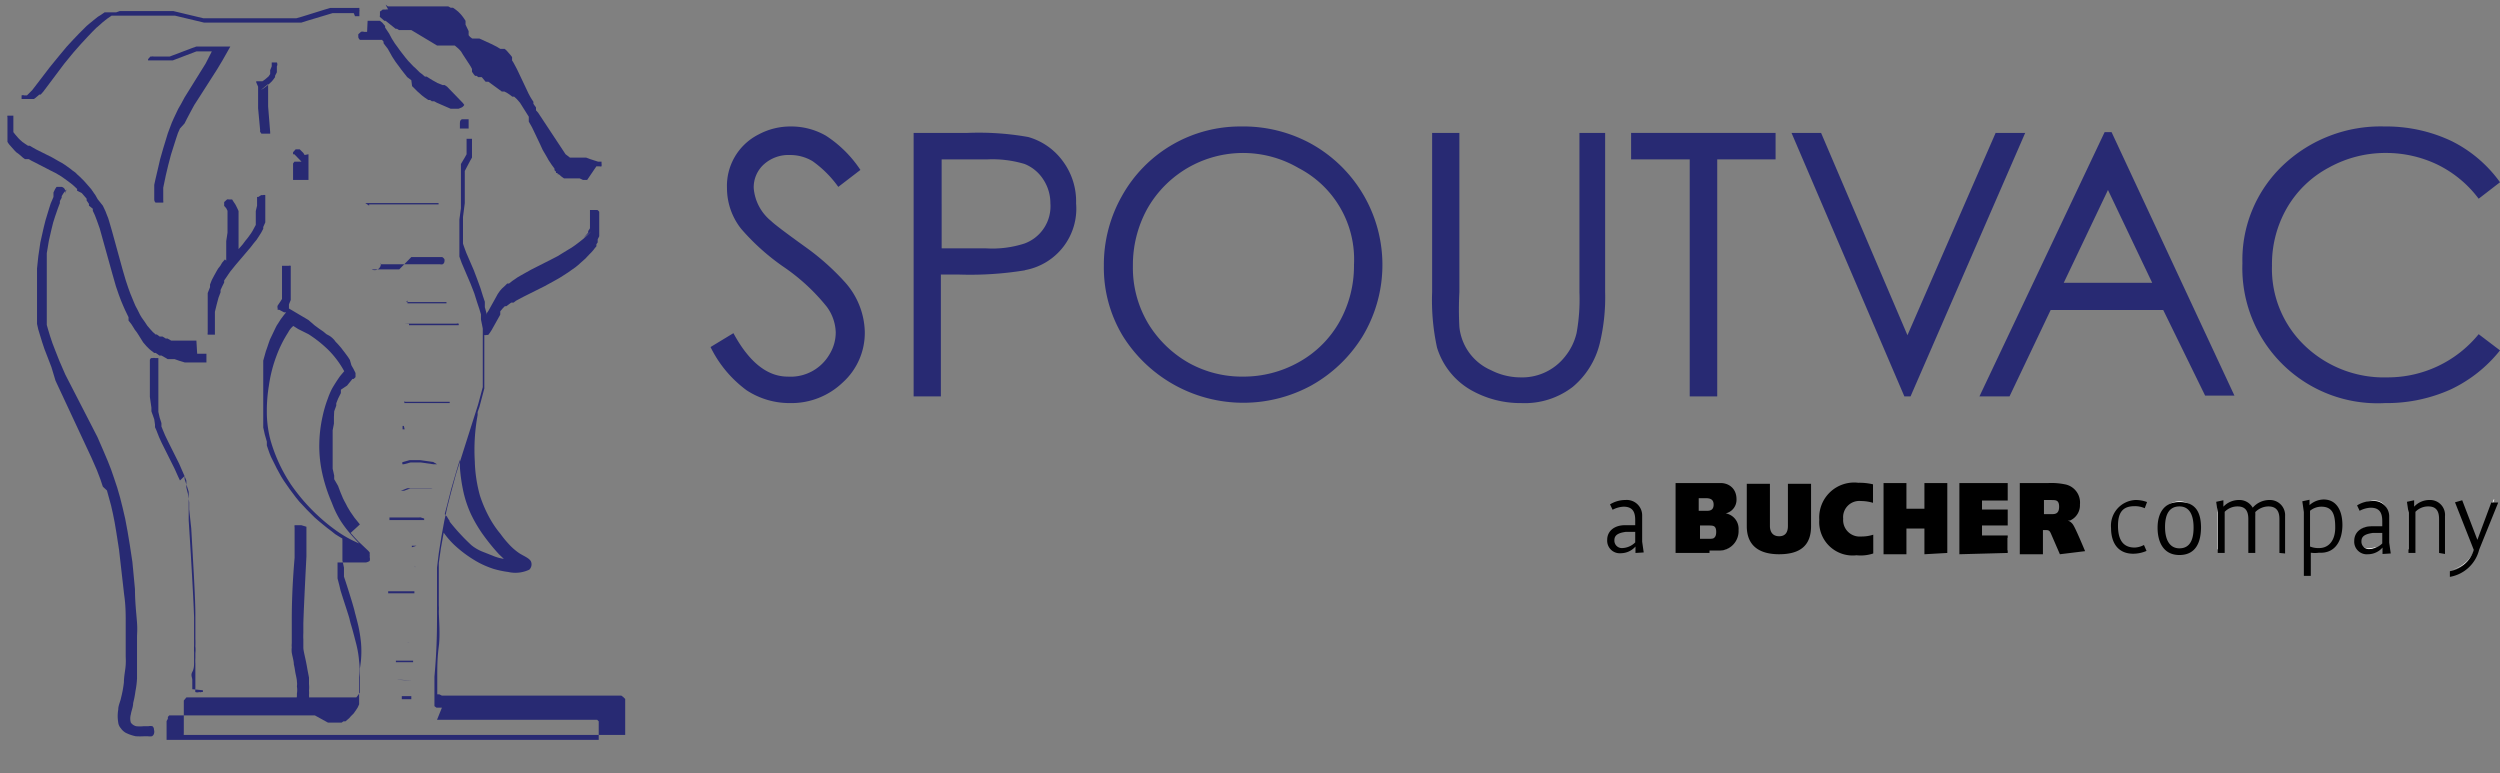 <svg id="Ebene_1" data-name="Ebene 1" xmlns="http://www.w3.org/2000/svg" width="97.25" height="30.07" viewBox="0 0 97.25 30.07"><rect x="0" y="0" width="97.25" height="30.07" fill="#808080" stroke="none"/><defs><style>.cls-1{fill:#282a73;}.cls-1,.cls-3,.cls-4{fill-rule:evenodd;}.cls-2,.cls-3{fill:#fff;}</style></defs><title>Spoutvac Logo</title><path class="cls-1" d="M32.46,64.48l0,0,0,0,0,0,0,0,0,0,0,0,0,0,0,0,.05,0,.06,0,.07,0,.09,0,.1,0,.12,0,.13,0,.15,0,.16,0,.14,0L34,64H35.2a.2.2,0,0,1,.09.09.13.13,0,0,1,0,.06.14.14,0,0,1-.07.13.19.19,0,0,1-.1,0H34l-.12,0-.15,0-.14,0-.14,0-.12,0-.1,0-.09,0-.07,0-.06,0-.05,0,0,0,0,0,0,0,0,0,0,0,0,0h0l0,0,0,0-.08,0h0l-.07,0s0,0,0,0,0,0,0,0a.13.13,0,0,1,0-.06v0A.24.24,0,0,1,32.46,64.48Z" transform="translate(-18 -54)"/><path class="cls-1" d="M29.92,74.49l0,.41v.75c-.07,1.34-.11,2.23-.12,2.62,0,.12,0,.19,0,.24v.12a2.11,2.11,0,0,0,0,.25c0,.05,0,.09,0,.13s0,.11,0,.19.05.29.08.43.05.24.07.36.05.26.07.37l0,.25a1.22,1.22,0,0,1,0,.26.81.81,0,0,1,0,.17.36.36,0,0,1,0,.11.23.23,0,0,1-.07.1l-.08,0a.12.12,0,0,1-.1,0,.22.22,0,0,1-.11,0,.1.1,0,0,1-.05,0l-.06-.06a.19.19,0,0,1,0-.1s0-.06,0-.11a.87.87,0,0,0,0-.28.68.68,0,0,0,0-.19c0-.1-.05-.27-.07-.4a2.56,2.56,0,0,0-.05-.27c0-.13-.06-.32-.08-.45a.88.88,0,0,1,0-.21.61.61,0,0,1,0-.15c0-.08,0-.19,0-.26s0-.09,0-.14,0-.18,0-.26,0-.11,0-.2c0-.32,0-1.2.11-2.47V74.52h0a.22.22,0,0,1,0-.09s0,0,0,0v0l0,0h0l0,0,0,0h.19l.07,0,0,0h0s0,0,0,0a0,0,0,0,1,0,0s0,0,0,0Z" transform="translate(-18 -54)"/><path class="cls-1" d="M33.77,69.63h.08l.07,0h.31l.51,0,.3,0h.45l0,0h0l0,0,0,0a0,0,0,0,1,0,0,.08.08,0,0,1,0,.05v0a0,0,0,0,0,0,0,0,0,0,0,1,0,0l0,0h0s0,0,0,0h-.47l-.33,0-.42,0h-.24l-.06,0h0l-.06,0h-.18l0,0s0,0,0,0v0h0v-.07s0,0,0,0h0s0,0,0,0h0a0,0,0,0,1,0,0l0,0Z" transform="translate(-18 -54)"/><path class="cls-1" d="M33.72,66.59l0,0,.06,0,0,0,0,0,0,0,0,0h0l.06,0,.06,0h.07l.07,0h.08l.08,0h.74l.42,0h.4a.11.11,0,0,1,.08,0l0,0,0,0h0a.09.09,0,0,1,0,.06v0h0v0h0l0,0h0s0,0,0,0h-.43l-.41,0h-.82l0,0h-.06l0,0h-.05l0,0h0l0,0h0l0,0,0,0h0l-.07,0h-.09l0,0h0l0,0,0,0s0,0,0,0a0,0,0,0,1,0,0,0,0,0,0,1,0,0v0l0-.05Z" transform="translate(-18 -54)"/><path class="cls-1" d="M31.76,54.51h-.5l-.08,0-.1,0-.14,0-1,.3-.22.07-.19,0-.17,0-.17,0-.17,0-.19,0-.22,0-.23,0H27.11l-.24,0-.21,0-.2,0-.22,0-.3,0-1.13-.27-.23,0-.17,0-.14,0-.13,0h-.91l-.07,0H23.1l-.13,0,0,0-.06,0-.06,0-.11,0-.06,0-.06,0-.07,0-.07,0-.07,0-.07,0-.16.11-.09.07-.1.08-.11.1-.13.11-.16.16-.19.2-.25.27-.3.34-.36.44-.75,1-.06.08-.1.11-.05,0,0,0-.07.06-.07.06-.07.05,0,0-.06,0h0l0,0-.05,0-.06,0h-.31l0,0,0,0a0,0,0,0,1,0,0v0a0,0,0,0,1,0,0v0l0-.14,0,0s0,0,0,0h0a.16.16,0,0,1,.1,0H19l0,0h0l.05,0,0,0,0,0,.06-.06.08-.08.06-.06.07-.09.62-.81.36-.44.3-.36.25-.27.21-.22.17-.17.14-.14.13-.11.11-.09.2-.16.1-.06.16-.11.09,0,.07,0,.08,0,.07,0,.07,0,.07,0,.14-.05.07,0,.07,0,.07,0,.08,0h.08l.08,0h.95l.14,0,.14,0,.17,0,.23,0,1.17.28.27,0,.23,0,.18,0,.21,0,.21,0H28.3l.22,0,.2,0,.17,0,.17,0,.15,0,.15,0,.17,0,.21-.06.9-.28.2-.06.14,0,.1,0h.85a.1.1,0,0,1,.05,0l0,0v.07h0a.12.12,0,0,1,0,.07l0,.12s0,0,0,.06l-.05,0h-.12Z" transform="translate(-18 -54)"/><path class="cls-1" d="M33,54.18v0l0,0,0,0,0,0,0,0,0,0,0,0,0,0,.09.07.08,0,0,0h0l0,0,.07,0h0l0,0,.07,0H34l.14,0,.52,0,.13,0h.1l.08,0h.11l.06,0h.05l.1,0,.06,0,.09,0,0,0,.09.05.09,0,0,0,.1.07,0,0,.1.08,0,0,.08.08.07.08,0,0,.06.08.08.12,0,.05,0,.1.12.25,0,.1,0,.06,0,0,0,0,.06.07v0h0l0,0,.08.06.06,0,.05,0,0,0,.07,0,.1,0,.46.21.2.1.15.09.06,0,.06,0,0,0,.05,0,0,0,.08.07.07.08.07.08,0,0,0,0,.07.09,0,.06,0,.07.05.08.06.11.08.15.37.78.08.17.07.13.06.1.06.09,0,.08.1.14,0,.06,0,.05.08.09,0,0L40,60l.08.06.09.07.05,0,0,0,.06,0,.06,0,.07,0,.08,0,.09,0,.1,0,.12,0,.16.06.31.1.08,0,0,0h0l0,0,0,0h.05l0,0,0,0v0h0l0,0,0,.07h0l0,0a.41.41,0,0,1,0,.11l0,0a.19.19,0,0,1-.09,0l-.13,0h-.07l-.05,0s0,0,0,0l0,0,0,0s0,0,0,0H41.2L40.84,61,40.68,61l-.13-.06-.11,0-.11,0-.09,0-.09,0-.07,0-.07,0-.07,0-.11-.08-.09-.08-.05,0,0,0,0-.05-.06,0,0-.05-.06-.06,0-.06-.11-.15-.12-.18-.06-.11-.17-.29-.11-.24-.3-.63-.13-.23,0-.07,0-.07,0-.05L38.23,58l-.06-.07-.07-.08L38,57.76l0,0-.07,0-.08-.06-.1-.07-.13-.07-.1,0L37,57.18l-.11,0L36.74,57l-.05,0L36.6,57l0,0-.06-.05-.06,0-.06-.07,0,0,0,0,0,0-.06-.09,0,0,0-.05,0-.06-.06-.11L36,56.11l0,0,0,0-.06-.1v0l0,0,0,0,0,0,0,0-.05-.06-.06-.06-.07-.06,0,0-.07-.06,0,0-.07,0-.07,0,0,0-.07,0-.08,0h0l0,0h-.28l-.12,0L34,55.17h-.19l-.12,0,0,0h0l-.09,0h0l0,0-.08,0,0,0-.08-.05,0,0-.05,0L33,54.81l-.05,0,0,0-.17-.15,0,0,0,0,0,0a.07.07,0,0,1,0-.06v-.1a.08.08,0,0,0,0,0l0-.05.11-.08.06,0h.07a.11.11,0,0,1,.08,0Z" transform="translate(-18 -54)"/><path class="cls-1" d="M20.58,61.37l-.06.08-.06.08-.06.1,0,.06-.07.13,0,.08-.08.21-.11.32-.07.22-.06.24-.11.48-.08.48,0,.23,0,.44v.62l0,.39,0,.2,0,.18,0,.18,0,.18,0,.17,0,.2.06.21.07.23.09.27.12.31.15.38.23.53L21.79,71l.23.53.17.4.13.33.12.35.12.36.11.38.1.4.1.43.09.48.09.54.1.66.1,1.06c0,.52.06,1,.08,1.3s0,.4,0,.58v.49c0,.14,0,.26,0,.42s0,.47,0,.68a3.28,3.28,0,0,1-.06.49,3.89,3.89,0,0,1-.09.47c0,.15-.07.3-.09.44a.57.57,0,0,0,0,.32.36.36,0,0,0,.21.14,1.37,1.37,0,0,0,.28,0l.19,0a.38.38,0,0,1,.16,0,.17.17,0,0,1,.06.14.25.25,0,0,1,0,.15.16.16,0,0,1-.08.1.44.44,0,0,1-.16,0h-.13a2.8,2.8,0,0,1-.34,0,1.57,1.57,0,0,1-.4-.14.59.59,0,0,1-.18-.17.41.41,0,0,1-.1-.22,1.49,1.49,0,0,1,0-.51c0-.16.08-.3.11-.46a4.32,4.32,0,0,0,.11-.6c0-.23.06-.49.07-.68s0-.23,0-.35,0-.24,0-.38v-.45c0-.17,0-.34,0-.54s0-.61-.06-1l-.2-1.76-.1-.64-.07-.42-.07-.35-.07-.31-.08-.29-.08-.29L22,72.93l-.1-.3-.13-.34-.21-.48-1.4-3L20,68.28l-.15-.39-.12-.31-.09-.27-.08-.26-.07-.23-.05-.22,0-.2,0-.2,0-.2,0-.19,0-.19v-.19l0-.19v-.39l0-.4.05-.48.08-.54.13-.58.07-.28.14-.46.06-.19.06-.14.05-.12,0-.09,0-.08.06-.13.06-.09,0,0,0,0,0,0,0,0,0,0,0,0,0,0,.07,0h.13a.21.21,0,0,1,.1.06l0,0h0a.27.27,0,0,1,.05.14.28.28,0,0,1,0,.09Z" transform="translate(-18 -54)"/><path class="cls-1" d="M32.21,61.9l.07,0,.07,0,0,0,.09,0,.1,0,.07,0,.07,0,.09,0,.1,0,.13,0,.14,0,.16,0,.15,0,.15,0h.76l.45,0H35l.06,0,0,0,0,0,0,0a.06.06,0,0,1,0,0v0a.11.11,0,0,1,0,0l0,.05,0,0h-.11l-.44,0-.16,0h-.69l-.14,0-.16,0-.13,0-.13,0-.11,0-.1,0-.07,0-.11,0-.09,0-.07,0,0,0h0l0,0-.06,0h0l0,0h-.13l0,0,0,0,0,0s0,0,0,0a0,0,0,0,1,0,0V62l0,0Z" transform="translate(-18 -54)"/><path class="cls-1" d="M33.8,65.75h0l0,0h.95l.26,0h.36l0,0s0,0,0,0l0,0h0v0a0,0,0,0,0,0,0v0a.09.09,0,0,0,0,.05s0,0,0,0h0l0,0s0,0,0,0h-.3l-.25,0h-.76l0,0H34l0,0h0l0,0h-.15l0,0,0,0s0,0,0,0,0,0,0,0v-.11l0,0,0,0h0Z" transform="translate(-18 -54)"/><path class="cls-1" d="M33.74,70.7h.07l.06,0h1.36l0,0h0v0l0,0s0,0,0,0h0s0,0,0,0v0s0,0,0,0,0,0,0,0,0,0,0,0,0,0,0,0a0,0,0,0,1,0,0l0,0H34.9l-.78,0h-.46l0,0v-.13h0a0,0,0,0,0,0,0h0l0,0,0,0h.05Z" transform="translate(-18 -54)"/><path class="cls-1" d="M33.92,79h0s0,0,0,0h0v0h0s0,0,0,0h0s0,0,0,0,.09,0,0,0h0s0,0,0,0h0a.21.21,0,0,1-.08,0H33.5l-.11,0h-.22l0,0h0v0h0V79l0,0h0s0,0,0,0h.08l0,0h.62v0Z" transform="translate(-18 -54)"/><path class="cls-1" d="M34.14,76h0a0,0,0,0,0,0,0h0v0h0v.06h0v0h-.05l0,0H34l-.16,0h-.25l-.32,0s0,0,0,0h-.1s0,0,0,0h0s0,0,0,0h0s0,0,0,0a.06.06,0,0,1,0,0h0a0,0,0,0,1,0,0h0a.08.08,0,0,1,0,0,0,0,0,0,0,0,0h.09l.3,0h.36l.17,0h.06Z" transform="translate(-18 -54)"/><path class="cls-1" d="M34.5,74.17v.06h0s0,0,0,0l0,0H33.31l0,0h-.16a0,0,0,0,0,0,0l0,0,0,0s0,0,0,0a0,0,0,0,1,0,0v-.1h0s0,0,0,0a0,0,0,0,0,0,0h0s0,0,0,0l0,0h0l.06,0h1.1a.08.08,0,0,1,.06,0h0s0,0,0,0l0,0h0Z" transform="translate(-18 -54)"/><path class="cls-1" d="M25.89,80.85h0v0h0v0h0a0,0,0,0,1,0,0h0v0h0a.15.15,0,0,1,0,.07.05.05,0,0,1,0,0,.08.08,0,0,1,0,0l-.05,0,0,0a.12.12,0,0,1-.09,0,.21.21,0,0,1-.15,0,.14.14,0,0,1,0-.08.43.43,0,0,1,0-.07l0-.11v-.52l0-.17,0-.16a1.55,1.55,0,0,1,0-.21l0-.19a1.18,1.18,0,0,0,0-.27,2.83,2.83,0,0,0,0-.29c0-.12,0-.26,0-.39s0-.31,0-.55c0-.6-.07-1.76-.16-3.35l-.08-.74,0-.28-.05-.33-.06-.24,0-.12-.07-.22,0-.11L25,72.69l-.08-.17-.13-.29-.5-1-.1-.22-.11-.28-.05-.11,0-.1L24,70.31,23.89,70l0-.14-.06-.42,0-.34V68h0a.07.07,0,0,1,0,0,.12.12,0,0,1,.05-.07l0,0,.05,0a.21.21,0,0,1,.11,0l.06,0,.06,0,0,0a.08.08,0,0,1,0,0l0,.06V69.3l0,.17,0,.16,0,.14,0,.14,0,.11.05.22.07.22,0,.13.06.15.08.19.14.29.41.82.1.23.07.16.06.14.05.13,0,.14.09.29,0,.16,0,.18,0,.2,0,.24,0,.33c.12,1.86.19,3.18.21,3.77,0,.21,0,.32,0,.46s0,.23,0,.35,0,.2,0,.29a2.28,2.28,0,0,0,0,.27c0,.11,0,.24,0,.37s0,.26-.07.39,0,.21,0,.31v.36h0v0Z" transform="translate(-18 -54)"/><path class="cls-1" d="M35.9,58.7h0l.06-.06,0,0,.13,0h.14v0h0v0l0,0h0v.06l0,.14V59h0a0,0,0,0,1,0,0v0h0l0,0h-.34a0,0,0,0,1,0,0h0a.06.06,0,0,1,0,0h0s0,0,0,0V58.9l0-.11h0v0s0,0,0,0h0Z" transform="translate(-18 -54)"/><path class="cls-1" d="M34.78,73h0v0h0v0h0s0,0,0,0h0s0,0,0,0h-.1l-.32,0h-.4l-.24.09h-.19v0l0,0v0h0a0,0,0,0,1,0,0h0v0h0v0h.06l.26-.1h.51l.33,0h.14a0,0,0,0,0,0,0h0Z" transform="translate(-18 -54)"/><path class="cls-1" d="M34.2,75.23h-.76l0,0H33.2s0,0,0,0h0v0h0v0s0,0,0,0h0l0,0,0,0,0,0h0l.06,0h.76s0,0,0,0h0l0,0a0,0,0,0,0,0,0v0s0,0,0,0v0h0a0,0,0,0,0,0,0v.06h0Z" transform="translate(-18 -54)"/><path class="cls-1" d="M34.12,77h0v.08l0,0a0,0,0,0,1,0,0h-.15l-.15,0h-.25l-.21,0h-.21a0,0,0,0,1,0,0h-.05s0,0,0,0h0v0h0V77l0,0,0,0h0l0,0,.05,0h0l.09,0,.19,0h.38l.15,0h.07l0,0,0,0,0,0Z" transform="translate(-18 -54)"/><path class="cls-1" d="M34.07,79.7h0v0h0v0l0,.06,0,0h-.15l0,0h-.2l-.11,0h-.21s0,0,0-.06h0l0,0v0h0v0h0a0,0,0,0,1,0,0h.16l.11,0H34s0,0,0,0l0,0h0Z" transform="translate(-18 -54)"/><path class="cls-1" d="M34,81.08h0l0,0h0c-.67,0-.17,0,0,0s0,0,0,0v0a0,0,0,0,1,0,0,0,0,0,0,1,0,0h0v0l0,0,0,0h-.12c-.59,0-.55,0,0,0h-.25l0,0,0,0s0,0,0,0h0V81.2h0c.18,0,.05,0,0,0s0,0,0,0h0l0,0h.38s0,0,0,0H34Z" transform="translate(-18 -54)"/><path class="cls-1" d="M33.36,80.47h0v0h0v0h.05l0,0H34c-.12,0,0,0,0,0h0l0,0h0c-1.07-.07-.27,0,0,0s0,0,0,0h0v0h0s0,0,0,0v0h0v0a0,0,0,0,0,0,0h-.4l-.06,0h-.19s0,0,0,0h0v0h0a0,0,0,0,1,0,0h0Z" transform="translate(-18 -54)"/><path class="cls-1" d="M31.25,74.26a4.33,4.33,0,0,0,.3.41c.12.15.27.31.42.47a4.63,4.63,0,0,1-.82-.45,7,7,0,0,1-.77-.62,7.31,7.31,0,0,1-1.06-1.22,6.18,6.18,0,0,1-.79-1.7A4.29,4.29,0,0,1,28.38,70a6,6,0,0,1,.08-1,5.44,5.44,0,0,1,.3-1.17,4.69,4.69,0,0,1,.45-.9.78.78,0,0,1,.2-.25l.19.12L30,67a4.73,4.73,0,0,1,.79.63,3.62,3.62,0,0,1,.6.81l-.16.19c-.1.14-.23.34-.32.5a3.08,3.08,0,0,0-.16.38,4.76,4.76,0,0,0-.2.68,5.34,5.34,0,0,0-.13,1.09,4.94,4.94,0,0,0,.12,1.15,6.24,6.24,0,0,0,.37,1.13A3.82,3.82,0,0,0,31.25,74.26Zm4.24,0a1.21,1.21,0,0,1-.1-.16L35.3,74l.1-.38.15-.59.2-.69.14-.46c0,.08,0,.17,0,.3A6.61,6.61,0,0,0,36,73a4.33,4.33,0,0,0,.32,1,5.27,5.27,0,0,0,.53.88,7.86,7.86,0,0,0,.56.68l.19.18a1.81,1.81,0,0,1-.35-.09l-.48-.19a1.67,1.67,0,0,1-.43-.25A8.08,8.08,0,0,1,35.49,74.29Zm-4.73,7.85h0Zm0,0H31l.05,0h0l.05,0h.06l0,0h.05l0,0,0,0,.08,0,0,0,0,0,.07-.05.08,0,.07-.06.07-.06.07-.08.11-.11,0,0,.09-.13.06-.09.06-.13,0-.09,0,0,0,0,0-.06v-.06l0-.06,0-.16,0-.23,0-.17,0-.23a2.5,2.5,0,0,0,0-.61,4.07,4.07,0,0,0-.11-.67c-.06-.23-.12-.47-.17-.64s-.06-.2-.09-.33-.2-.63-.35-1.11l-.05-.21-.07-.27,0-.25,0-.13v-.24l.06,0,.11,0,.1,0,.1,0,.1,0,.08,0,.08,0,.14,0h.33a.34.34,0,0,0,.15-.06l0,0a.27.27,0,0,0,0-.15.3.3,0,0,0,0-.1.3.3,0,0,0,0-.08l0,0,0,0-.05-.06-.38-.36-.17-.18-.14-.16L32,74.4l-.21-.26-.16-.23-.06-.1-.06-.1-.05-.1-.06-.11-.06-.12-.1-.24-.09-.24L31,72.64l0-.14-.06-.27,0-.28,0-.27v-.53l0-.27v-.14l.05-.26,0-.13,0-.13L31,70l.08-.22,0-.09.07-.18.11-.22,0-.07,0-.06L31.5,69l.13-.16.08-.1.05,0,.07-.07s0,0,0,0a.08.08,0,0,0,0,0v-.1h0l0-.06-.08-.16-.08-.14L31.61,68l-.07-.11-.14-.19-.07-.09-.06-.08-.07-.08-.07-.08-.07-.07L31,67.22l-.08-.08-.09-.07L30.7,67l-.12-.1-.16-.11-.19-.14L30,66.45,29.24,66l0-.05,0-.06,0-.05.07-.17,0-.06,0-.12,0-.12,0-.12v-.43l0-.19,0-.18,0-.06a.43.43,0,0,0,0-.05l0,0a.18.18,0,0,0-.09,0h-.08l-.12,0h-.05l0,0,0,0v0a0,0,0,0,0,0,0v.05h0v.62l0,.14,0,.09,0,.09,0,.13,0,.08,0,.09-.05.08-.06.09-.06.09s0,0,0,0a.17.17,0,0,0,0,.1l0,.06.06,0,.19.1.08,0-.09.11-.06.08-.06.08-.05.08-.11.17-.05.1-.1.21-.11.23-.05.14-.05.15-.06.17-.1.36,0,.19,0,.2,0,.19,0,.2,0,.38,0,.19v.67l0,.16v.14l0,.14,0,.14.06.27.08.28,0,.15.1.29.06.15.15.3.08.16.17.31.1.16.23.33.24.32.13.16.15.16.14.15.15.15.16.16.16.14.17.14.16.13.16.12.15.12.16.1.12.07v0a0,0,0,0,0,0,0,.13.13,0,0,0,0,.06h0v.37l0,.14,0,.28.06.28,0,.15,0,.2c.16.48.28.87.35,1.11s.06.23.09.34.08.3.12.47a5.74,5.74,0,0,1,.1.62A3.86,3.86,0,0,1,32,80l0,.22,0,.16,0,.11v.08l0,.06,0,.11v.08l0,0,0,.12,0,0,0,0,0,0,0,0-.07.1-.07.09,0,0-.05,0,0,0-.05,0-.05,0,0,0h0l0,0-.09,0h-.06l-.06,0h0l-.08,0h0l-.1,0h-.05l-4.93,0h-.37l-.06,0h-.06l-.14,0-.12,0,0,0-.05,0-.1,0,0,0-.08,0,0,0-.06,0,0,0,0,0,0,0,0,0,0,0,0,0,0,0-.05,0-.1.12,0,.08,0,0,0,0,0,0,0,0,0,0,0,.1,0,0,0,.11,0,.06,0,.16v.61l0,.16a.14.14,0,0,0,0,.06.08.08,0,0,0,0,0l.05,0H42.32l0,0,0,0,0,0a0,0,0,0,1,0,0h0s0,0,0,0v-.76l0-.09,0-.14v-.15l0,0,0-.07,0-.06,0,0,0-.06,0,0,0,0,0,0,0,0,0-.07,0,0,0,0-.07-.07,0,0-.08-.06,0,0,0,0,0,0-.06,0,0,0,0,0-.06,0,0,0-.07,0,0,0h0l-.07,0-.08,0-.08,0H41l-.08,0-.08,0h-.18c-.33,0,.1,0,0,0l-4.72,0h-.43l-.07,0h-.08l-.08,0-.09,0-.1-.05,0,0-.08,0h0l0,0h0l0,0h0l0,0h0l0,0h0V81l0-.2v-.49c0-.37,0-.71.06-1.17s0-1.12,0-1.37a1.28,1.28,0,0,0,0-.21c0-.11,0-.28,0-.45l0-.32,0-.4,0-.49.08-.57.11-.61v0a3.19,3.19,0,0,0,.56.61,4.7,4.7,0,0,0,.81.56,3.7,3.7,0,0,0,.57.24,3.78,3.78,0,0,0,.57.12,1.26,1.26,0,0,0,.82-.09.29.29,0,0,0,.06-.33c-.08-.13-.28-.2-.45-.31a2.29,2.29,0,0,1-.43-.38,3.72,3.72,0,0,1-.3-.37,3.87,3.87,0,0,1-.39-.56,5,5,0,0,1-.41-.93,5.46,5.46,0,0,1-.2-1.33,7.58,7.58,0,0,1,.11-1.81l0-.11h0l.07-.2.19-.72,0-.18,0-.29,0-.12,0-.24v-.44l0-.41,0-.2,0-.2v0h0a.14.14,0,0,0,.09,0l.06,0h0l0,0,0,0v0l0,0,0,0,.07-.09,0,0,.07-.11.33-.59,0-.07,0-.06,0,0,0,0,0,0,.1-.12,0,0,.08-.08,0,0,.06,0,.12-.09.07-.05.09,0,.09-.07.13-.07.17-.09.8-.4.33-.18.25-.14.19-.12.17-.11.14-.1.13-.09.11-.09.1-.09.09-.08.09-.08.16-.17.08-.08.07-.08.06-.08.06-.07,0-.08.05-.07,0-.06,0-.06.06-.12,0-.1,0,0,0-.09,0-.09v0l0-.12v-.55a.23.23,0,0,0-.07-.07l0,0h-.09l-.13,0-.07,0h0l0,0s0,0,0,0a.07.07,0,0,0,0,0,0,0,0,0,0,0,.05h0v.4l0,.06v0l0,0,0,.11,0,0,0,.09,0,0-.07.11,0,0,0,.06-.11.13-.06.07L41,63l-.07.07-.08.08-.08.07-.09.08-.19.15-.12.09-.13.09-.15.09-.18.11-.21.13-.29.15-.75.38-.25.14-.16.09-.12.07-.1.07-.09.06-.14.11-.07,0-.1.1-.1.09-.08.09,0,0,0,0,0,0-.09.13-.11.2-.25.45-.06.09,0,.06v0l0,0h0l-.08-.29,0-.21-.08-.24-.09-.29-.12-.33-.14-.37-.29-.67-.06-.16-.07-.2,0-.16v-.07l0-.08v-.14l0-.13v-.31l0-.15.07-.54,0-.13v-.35l0-.37v-.22h0v0h0v-.1l0-.08.21-.4.07-.12,0-.05,0,0,0,0,0-.05v0l0-.06,0-.18,0-.18,0-.21a0,0,0,0,0,0,0s0,0,0,0h0a.05.05,0,0,0,0,0v0l0,0h-.07l-.14,0h0l0,0a.05.05,0,0,0,0,0l0,0s0,0,0,0h0v0h0v.12l0,.11,0,.18,0,.08,0,0v0l0,0v0l0,.11-.06.11-.16.27,0,.08,0,.07,0,.09,0,0v0l0,.06v.44l0,.23V62l0,.1-.06.44,0,.22v.45l0,.16v.08l0,.09,0,.17,0,.09,0,.09,0,.09.09.25.35.82.14.36.1.32.09.27.07.23,0,.2.07.35,0,.18,0,.19,0,.19v.94l0,.1v.11l0,.24,0,.14,0,.19-.07.26-.11.41-.86,2.71-.19.7-.15.59-.12.55-.11.6-.1.63-.07.57,0,.5,0,.39c0,.11,0,.21,0,.3v.24c0,.11,0,.24,0,.44,0,.46,0,1.27-.1,2.37v.84l0,0v.14l0,.06,0,.05v.06l0,0h0v0h0l0,0h0l0,0h0v0l.08.06.06,0,.07,0,.08,0,0,0L35,82l.06,0,.1,0,.06,0,.05,0,.11,0,.06,0h5.37l.07,0,.07,0,.08,0,.06,0,.06,0h.08l0,0h0l0,0h0l0,0,0,0,0,0,0,0,0,0,0,0,.06.06,0,0,0,0,0,0v0l0,0v0l0,.06,0,0v0l0,.06v.07l0,.1,0,.2v.23H24.48v-.42l0-.08,0-.09,0-.08v0l0,0,0-.06.05-.09,0-.07.05-.06,0,0,0,0v0h0l0,0h0l0,0h0l0,0,.09,0,.07,0,0,0h.05l0,0,.05,0h.06l.11,0h5.24Z" transform="translate(-18 -54)"/><path class="cls-1" d="M33.73,68.55h0v0h0v0h0v0l0,0h0l0,0,.05,0,0,0,.06,0,.05,0,0,0h.05l.1,0h.06l.1,0h.76l.3,0h.44l0,0h0s0,0,0,0h0s0,0,0,0v0h0a0,0,0,0,0,0,0s0,0,0,0h0s0,0,0,0h0s0,0,0,0H35.5l-.36,0h-.68l-.08,0-.1,0H34.2l0,0h0l0,0-.09,0h0l-.06,0H33.8l0,0s0,0,0,0a0,0,0,0,1,0,0A0,0,0,0,1,33.73,68.55Z" transform="translate(-18 -54)"/><path class="cls-1" d="M34.07,77.94h0a0,0,0,0,1,0,0s0,0,0,0v0h0s0,0,0,0h0l0,0h-.62l-.05,0h-.15l0,0,0,0,0,0v0h0v0s0,0,0,0h0l0,0s0,0,0,0a0,0,0,0,1,0,0,.05.05,0,0,1,0,0s0,0,0,0l0,0h.5l.11,0H34l0,0,0,0v0Z" transform="translate(-18 -54)"/><path class="cls-1" d="M35,72.06h0s0,0,0,0h0v0h0s0,0,0,0v0h0s0,0,0,0a0,0,0,0,1,0,0s0,0,0,0h-.14l-.49-.07-.4,0-.26.07s0,0,0,0h-.06s0,0,0,0h0v0l0,0h0v-.08h0v0h0a0,0,0,0,0,0,0h0l.28-.08h0l.42,0h0l.5.07h0s0,0,0,0h0Z" transform="translate(-18 -54)"/><path class="cls-1" d="M29.45,60l0,0,0,0v0l0,0-.05,0s0,0,0,0,0,0,0,0v-.08h0v0h0l0,0v0l.1-.11,0,0,0,0h.05l.06,0s0,0,.05,0l.05.05.09.09,0,0,0,0,0,0,0,0,.05.08L30,60l0,0v0l0,.06v.06l0,.05v.08l0,.12v.21l0,.09,0,.11v.07l0,0L30,61h0v0l0,0,0,0h0l0,0v0h0l0,0,0,0h0l0,0h-.6l0,0h0v0h0l0,0h0l0-.08,0,0h0v-.13h0v-.24l0-.11,0-.08h0v0l.05-.07,0,0h0v0l0,0,0,0,0,0h.28Z" transform="translate(-18 -54)"/><path class="cls-1" d="M29.62,60.48H29.5l-.05,0a.08.08,0,0,0,0,0l0,0a.25.25,0,0,0,0,.07v.05a.13.13,0,0,0,0,.06.05.05,0,0,0,0,0h0s.05,0,.07,0a.1.1,0,0,0,.05,0s0-.06,0-.08l0-.08s0-.07,0-.09v0Z" transform="translate(-18 -54)"/><path class="cls-1" d="M28.43,57.27v0l0,.16,0,.08,0,.16,0,.11,0,.14,0,.22.08,1h0s0,0,0,.06,0,0,0,0,0,0,0,0l0,0-.05,0h-.23l-.06,0-.05-.07a.13.13,0,0,1,0-.06l-.08-.86,0-.22,0-.14,0-.18V57.7l0-.14,0-.06,0-.13-.07-.16s0,0,0,0v0a.09.09,0,0,1,0,0h0a.09.09,0,0,1,0-.05l0,0s0,0,0,0l0,0h0l.07,0,.09,0,.08,0,.1-.07.06-.05.08-.07,0,0,0,0,0,0,0,0,.06-.09,0,0,0,0,0-.06,0-.09.06-.15v0l0-.09v-.06h0s0,0,0,0l0,0,0,0,0,0h.11l.09,0,0,0,0,0,0,0a.16.16,0,0,1,0,.15h0v.06l0,.06,0,.11,0,0v0l0,0-.07.14,0,.05-.08.11,0,0,0,0,0,0,0,0-.06.07-.11.1-.08.07-.12.09-.1.06Z" transform="translate(-18 -54)"/><path class="cls-1" d="M32.3,54.81h.33l.07,0h.08l0,0h0l0,0h0l0,0,0,0,0,0,.09.07,0,0,0,0,0,0,0,0,.11.13,0,.06.06.09.1.15.1.19.12.19.11.15.1.14.21.27.1.12.2.21.09.08.08.08.07.07.08.06.13.11.07,0,.14.09.1.06.18.1.2.08.08,0,.09.06,0,0,0,0,0,0L36,58h0l0,0v0l0,0,.06.08,0,0v0h0s0,0,0,0v0s0,0,0,0a.24.24,0,0,1-.1.1l-.12.05h-.15l0,0,0,0a0,0,0,0,1,0,0h0l0,0h0l0,0h0l0,0h0l0,0,0,0-.09,0-.07,0L35,58l-.11-.06-.09,0-.07-.05-.07,0-.16-.11-.09-.07-.18-.16-.2-.2L34,57.12,33.84,57l-.11-.14-.11-.14-.11-.15-.12-.16-.13-.2-.18-.32L33,55.79l-.08-.11,0,0,0-.06-.06-.07,0,0h0l0,0h0l-.06,0h-.22l-.15,0H32l0,0,0,0h0a.24.24,0,0,1-.06-.09s0,0,0,0a.14.14,0,0,1,0-.06.15.15,0,0,1,0-.07l.1-.09a.16.16,0,0,1,.12,0h.07l.05,0h0Z" transform="translate(-18 -54)"/><path class="cls-1" d="M26.24,56H26l-.06,0-.17,0-.13,0-.92.35-.11,0-.09,0-.06,0-.06,0h-.54l0,0h0l0,0,0,0h-.1v0s0,0,0,0h0l0-.05h0s0,0,0,0v0h0v0l0,0v0l.09-.1,0,0h0l0,0h.05a.13.13,0,0,1,.08,0h.48l.07,0,.07,0,.13-.05.74-.28.17-.06.12,0,.1,0,.08,0,.07,0h.73l.08,0,.09,0,.05,0a.08.08,0,0,1,0,0,.05.05,0,0,1,0,0,0,0,0,0,0,0,0v0a.06.06,0,0,1,0,0,.05.05,0,0,1,0,0l-.3.53-.21.35-.69,1.08-.2.31-.12.22-.09.17-.09.17-.08.16L25,59l-.08.18-.07.21-.08.25-.12.38-.11.42-.09.38-.1.48,0,.25v.26a.17.17,0,0,1,0,.07l0,0,0,0s0,0,0,0l-.08,0h-.22l0,0a.17.17,0,0,1-.05-.12h0v-.4l0-.17.05-.23.08-.34.1-.43.12-.42.18-.59.15-.4.08-.18.17-.36.11-.19.14-.26L26,56.47Z" transform="translate(-18 -54)"/><path class="cls-1" d="M25.67,67.76h0v0h0a0,0,0,0,0,0,0s0,0,0,0l.05,0h0l0,0h.26s0,0,0,0l.05,0v0s0,0,0,0h0v0h0v.1l0,.1v0h0l0,0v.07l0,.07,0,0h0l-.05,0h-.43l-.13,0-.15,0-.08,0-.2-.06-.2-.07-.09,0-.09,0-.09,0-.08-.05-.16-.09-.08,0-.14-.1-.06,0-.13-.1-.06-.05-.12-.12-.06-.07-.06-.07L23.37,67l-.06-.09-.07-.09-.06-.1-.07-.11L23,66.47,23,66.34l-.14-.29-.07-.16-.08-.19-.09-.24-.11-.32-.14-.49-.49-1.76-.06-.17-.05-.14-.08-.21-.08-.17,0-.08L21.46,62l0-.07-.09-.13,0-.07-.06-.07-.13-.15L21,61.42,21,61.35l-.16-.15-.18-.14-.18-.13-.1-.07-.1-.06-.12-.07-.18-.09-.62-.32-.14-.07-.1-.06-.08,0-.07,0-.07-.05L18.74,60l-.11-.08-.05-.05-.08-.09,0,0-.08-.09-.07-.08-.06-.09,0-.08,0,0,0-.08,0-.11,0,0v0l0,0v-.08l0-.08v-.4l0-.13h0a.09.09,0,0,1,0-.06.1.1,0,0,1,0,0l0,0h.09l.14,0,0,0,0,0h0v0h0v0h0v.36l0,.09v0l0,.07V59l0,.08v0l0,0,0,0,0,.06.07.09.06.07.06.07.07.07.09.08.1.07.12.08.07,0,.1.06.14.08.62.31.28.16.11.06.11.07.21.15.1.08.1.07.09.09.09.08.16.16.15.17.13.15.11.16.05.07.09.16L22,62l.1.21.05.13.06.15.06.2.09.31.41,1.49.12.41.1.3.08.22.14.34.06.14.07.13.11.22.06.1.12.17.1.15.11.13.1.11.11.1.05,0,.11.08.05,0,.06,0,.13.08.07,0,.14.08.08,0,.09,0,.08,0,.09,0,.09,0,.08,0,.08,0,.12,0,.11,0h.16Z" transform="translate(-18 -54)"/><path class="cls-1" d="M26.8,64.14h0l0-.08,0-.07v-.61l.05-.33v-.5l0-.11,0,0,0-.05,0-.1,0-.09,0,0-.05-.1,0,0v0l0,0,0,0-.08-.09,0,0v-.15l0,0h0l.11-.1a.1.1,0,0,1,.07,0h.05l.08,0,0,0,0,0,0,0,0,0,.05.08.08.12.07.14.05.11,0,.12,0,.07,0,.07,0,.13,0,.13V63l0,.15,0,.25v.29l.15-.17.12-.16.09-.11.13-.18.05-.08.07-.13.06-.11,0-.09,0,0v0l0,0,0-.07v-.38L28,62V62l0-.08,0-.06v0l0-.07,0,0h0s0,0,0,0v-.08l0-.05.05,0h0l.11-.07h0l.07,0a.16.16,0,0,1,.09,0h0a0,0,0,0,1,0,0h0a0,0,0,0,1,0,0h0l0,0,0,0,0,0,0,0,0,0,0,0,0,.08v.08l0,.07v.58l0,.09,0,.05,0,0,0,.11-.08.18,0,.07-.08.15-.05.08-.13.2-.1.12-.14.18-.57.67-.21.26-.07.1-.06.09-.11.16,0,.08-.07.14-.07.15,0,.09-.08.21-.07.26-.07.29,0,.28,0,.2v.34h0v.07a0,0,0,0,1,0,0l0,0,0,0h-.06l-.13,0h-.09l0,0,0,0a.2.2,0,0,1,0-.08v-.39l0-.23,0-.15,0-.16,0-.16,0-.16,0-.15,0-.14.09-.23,0-.1.07-.18.09-.17.1-.18.06-.1.08-.1.07-.12.11-.13Z" transform="translate(-18 -54)"/><path class="cls-1" d="M113.33,69.15a6.07,6.07,0,0,1-2.56.53,5.26,5.26,0,0,1-5.54-5.44,5.07,5.07,0,0,1,1.61-3.84,5.51,5.51,0,0,1,3.92-1.48,5.93,5.93,0,0,1,2.59.56,5.11,5.11,0,0,1,1.9,1.61l-.83.64a4.44,4.44,0,0,0-1.61-1.33,4.62,4.62,0,0,0-2-.45,4.53,4.53,0,0,0-2.22.57,4.11,4.11,0,0,0-1.64,1.59,4.37,4.37,0,0,0-.57,2.22,4.13,4.13,0,0,0,1.3,3.14,4.45,4.45,0,0,0,3.19,1.21A4.56,4.56,0,0,0,114.42,67l.83.63A5.38,5.38,0,0,1,113.33,69.15Z" transform="translate(-18 -54)"/><path class="cls-1" d="M100,61.39,101.72,65H98.28Zm3.78,8h1.14l-4.78-10.25h-.27L95,69.42h1.17l1.6-3.36h4.38Z" transform="translate(-18 -54)"/><polygon class="cls-1" points="74.32 15.42 74.08 15.42 69.69 5.17 70.84 5.17 74.2 13.04 77.63 5.17 78.78 5.17 74.32 15.42"/><polygon class="cls-1" points="66.8 6.2 66.8 15.42 65.73 15.42 65.73 6.2 63.45 6.2 63.45 5.17 69.07 5.17 69.07 6.2 66.8 6.2"/><path class="cls-1" d="M79.18,69.05a3.06,3.06,0,0,1-2,.63,3.89,3.89,0,0,1-2-.53,2.88,2.88,0,0,1-1.28-1.63,8.65,8.65,0,0,1-.19-2.16V59.17h1.06v6.19a12.77,12.77,0,0,0,0,1.36A2.06,2.06,0,0,0,76,68.4a2.53,2.53,0,0,0,1.15.28,2.12,2.12,0,0,0,1.73-.81,2.27,2.27,0,0,0,.45-.92,7.36,7.36,0,0,0,.11-1.59V59.17h1v6.19a7.63,7.63,0,0,1-.21,2A3.19,3.19,0,0,1,79.18,69.05Z" transform="translate(-18 -54)"/><path class="cls-1" d="M68.52,60.54a4,4,0,0,1,2.15,3.76,4.45,4.45,0,0,1-.56,2.21,4.09,4.09,0,0,1-1.59,1.58,4.38,4.38,0,0,1-2.17.56,4.25,4.25,0,0,1-2.1-.53,4.37,4.37,0,0,1-1.57-1.51,4.22,4.22,0,0,1-.61-2.27,4.52,4.52,0,0,1,.56-2.22,4.28,4.28,0,0,1,5.89-1.58ZM71,67.09a5.39,5.39,0,0,0-2-7.5,5.47,5.47,0,0,0-2.73-.67,5.26,5.26,0,0,0-4.63,2.71,5.42,5.42,0,0,0-.7,2.71,5.14,5.14,0,0,0,.75,2.75A5.53,5.53,0,0,0,69,69,5.47,5.47,0,0,0,71,67.09Z" transform="translate(-18 -54)"/><path class="cls-1" d="M57.86,60.38a1.55,1.55,0,0,1,.73.61,1.68,1.68,0,0,1,.27.92,1.54,1.54,0,0,1-1,1.56,4.06,4.06,0,0,1-1.52.19l-1.71,0V60.2h1.78A4.33,4.33,0,0,1,57.86,60.38Zm0,4.13a2.43,2.43,0,0,0,2-2.6,2.62,2.62,0,0,0-.53-1.66A2.52,2.52,0,0,0,58,59.33a11,11,0,0,0-2.36-.16H53.54V69.42H54.6V64.68h.71A13.16,13.16,0,0,0,57.9,64.51Z" transform="translate(-18 -54)"/><path class="cls-1" d="M48.74,69.68a3.05,3.05,0,0,1-1.7-.5,4.59,4.59,0,0,1-1.4-1.68l.89-.54c.61,1.13,1.32,1.69,2.11,1.69a1.75,1.75,0,0,0,1.63-.87,1.63,1.63,0,0,0,.24-.85,1.76,1.76,0,0,0-.35-1,7.73,7.73,0,0,0-1.68-1.55,8.75,8.75,0,0,1-1.65-1.48,2.55,2.55,0,0,1-.55-1.57,2.24,2.24,0,0,1,1.23-2.1,2.61,2.61,0,0,1,1.26-.31,2.69,2.69,0,0,1,1.36.36,4.62,4.62,0,0,1,1.34,1.33l-.86.66a4.26,4.26,0,0,0-1-1,1.69,1.69,0,0,0-.88-.24,1.43,1.43,0,0,0-1,.35,1.2,1.2,0,0,0-.41.94A1.84,1.84,0,0,0,48,62.6q.18.18,1.32,1A9.5,9.5,0,0,1,50.89,65a3,3,0,0,1,.75,1.89,2.6,2.6,0,0,1-.87,2A2.88,2.88,0,0,1,48.74,69.68Z" transform="translate(-18 -54)"/><path class="cls-2" d="M88.87,74.18a1.19,1.19,0,0,0,1.35,1.28,2.3,2.3,0,0,0,.55,0v-.53a2.06,2.06,0,0,1-.38,0,.79.79,0,1,1,0-1.57,1.73,1.73,0,0,1,.37,0v-.51a2.15,2.15,0,0,0-.47,0A1.26,1.26,0,0,0,88.87,74.18Zm7.78-1.29v2.52h.71v-.84a.1.1,0,0,1,.1-.09h.09c.19,0,.24,0,.33.23l.3.7H99c-.12-.28-.32-.75-.39-.87s-.12-.13-.17-.14a.1.1,0,0,1-.06-.1v0a.1.1,0,0,1,.07-.09l.07,0a.58.58,0,0,0,.33-.54.62.62,0,0,0-.48-.67,2.42,2.42,0,0,0-.65-.06Zm.71,1.1v-.56a.1.1,0,0,1,.1-.09h.29c.12,0,.39,0,.39.36a.36.36,0,0,1-.38.39h-.3A.1.1,0,0,1,97.36,74Zm-3-1.1v2.52h1.75v-.49h-1a.09.09,0,0,1-.09-.09v-.39a.09.09,0,0,1,.09-.09H96v-.43h-.86a.09.09,0,0,1-.09-.1v-.35a.09.09,0,0,1,.09-.09H96v-.49Zm-1.37,0v.88a.09.09,0,0,1-.09.1h-.7a.09.09,0,0,1-.09-.1v-.88h-.71v2.52h.71v-.94a.09.09,0,0,1,.09-.1h.7a.09.09,0,0,1,.09.1v.94h.71V72.89Zm-9.66,0v2.52H84.5l.4,0a.65.65,0,0,0,.63-.7.52.52,0,0,0-.42-.56A.12.12,0,0,1,85,74v0a.12.12,0,0,1,.1-.1.43.43,0,0,0,.33-.45c0-.31-.17-.48-.54-.53l-.37,0Zm.7,1v-.49a.09.09,0,0,1,.1-.1h.33a.33.33,0,0,1,.35.35.32.32,0,0,1-.35.34h-.33A.09.09,0,0,1,84,73.87Zm0,1v-.53a.1.1,0,0,1,.1-.1h.34a.36.36,0,1,1,0,.71h-.35A.09.09,0,0,1,84,74.91Zm3.67-2v1.54c0,.43-.28.49-.44.49a.43.43,0,0,1-.45-.49V72.92h-.71v1.55c0,.66.39,1,1.16,1s1.14-.32,1.14-1V72.92Z" transform="translate(-18 -54)"/><path class="cls-3" d="M112.14,73.66a.77.77,0,0,1,.28-.06c.34,0,.52.2.52.59v1.22H113V74.08a.48.48,0,0,0-.51-.53A.67.67,0,0,0,112.14,73.66Zm-2.32,0,0,0a1.06,1.06,0,0,1,.38-.09.53.53,0,0,1,.54.62v.2a.1.1,0,0,1-.08.1l-.39,0c-.41,0-.61.2-.61.47a.4.4,0,0,0,.44.43.62.62,0,0,0,.35-.12,1,1,0,0,1-.31.06.38.38,0,0,1-.4-.4c0-.35.39-.4.53-.42l.36,0a.11.11,0,0,1,.08,0,.08.08,0,0,1,0,.07v.46a.08.08,0,0,1,0,.07.1.1,0,0,1,0,0h0a.1.1,0,0,1,.07.08l0,.14h.09c0-.12,0-.34,0-.34v-1a.5.5,0,0,0-.55-.52A1.08,1.08,0,0,0,109.82,73.66Zm-1.79,0a.57.57,0,0,1,.27-.06c.57,0,.64.51.64.9s-.29.89-.73.89a.83.83,0,0,1-.39-.08.08.08,0,0,1-.06-.08V73.87a.08.08,0,0,1,0-.07l.06,0h0a.07.07,0,0,1-.06-.07l0-.11h-.1l.05.34v2.38l.08,0V75.5a.1.1,0,0,1,0-.07.1.1,0,0,1,.09,0l.29,0c.7,0,.84-.56.84-1s-.08-.86-.63-.86A.62.62,0,0,0,108,73.67Zm-2.14,0a.7.7,0,0,1,.3-.07c.35,0,.52.2.52.59v1.22h.08V74.08a.48.48,0,0,0-.51-.53A.78.78,0,0,0,105.89,73.67Zm-1.17,0a.77.77,0,0,1,.28-.06c.34,0,.52.2.52.59v1.22h.08V73.93a.19.19,0,0,1,0-.08h0a.1.1,0,0,1-.07,0,.49.49,0,0,0-.45-.25A.72.72,0,0,0,104.72,73.66ZM102,74.5c0,.65.24,1,.75,1,.69,0,.74-.73.74-1,0-.64-.24-1-.74-1C102.08,73.55,102,74.28,102,74.5Zm.09,0c0-.74.36-.89.66-.89s.65.16.65.92-.36.89-.65.89S102.12,75.29,102.12,74.49Zm-1.91.05c0,.58.28.92.77.92a1.23,1.23,0,0,0,.39-.07l0,0a1.08,1.08,0,0,1-.31.07c-.49,0-.74-.32-.74-1s.29-.86.74-.86a1,1,0,0,1,.33.07l0-.07a1.13,1.13,0,0,0-.32-.06C100.65,73.55,100.21,73.81,100.21,74.54Zm13.42-1,.69,1.76a0,0,0,0,1,0,0,.06.06,0,0,1,0,0,1.3,1.3,0,0,1-.9.85v0a1.32,1.32,0,0,0,1-1s.49-1.31.64-1.73H115L114.46,75a.1.1,0,0,1-.09.06.09.09,0,0,1-.09-.06l-.56-1.46Zm-1.93,0,0,.34v1.48h.08v-1.5a.07.07,0,0,1,0-.07s0,0,0,0h0a.1.1,0,0,1-.07-.08l0-.14Zm-7.42,0,0,.34v1.48h.08v-1.5a.08.08,0,0,1,0-.07.1.1,0,0,1,0,0h0a.11.11,0,0,1-.07-.08l0-.14Z" transform="translate(-18 -54)"/><path d="M84.5,75.51H83.18V72.79h1.36l.39,0c.32,0,.62.21.62.63a.54.54,0,0,1-.42.55h0v0h0a.61.61,0,0,1,.5.65.76.76,0,0,1-.71.8l-.42,0Zm-.42-2.13v.49h.33c.14,0,.25-.05.25-.24s-.11-.24-.26-.25h-.32Zm3.13,2.18c-.81,0-1.26-.36-1.26-1.09V72.82h.9v1.64c0,.22.1.4.36.4s.34-.18.34-.4V72.82h.9v1.65c0,.73-.4,1.09-1.24,1.09Zm3.65-2a1.65,1.65,0,0,0-.47-.07.63.63,0,0,0-.69.69.64.64,0,0,0,.69.69,1.51,1.51,0,0,0,.48-.07v.73a1.55,1.55,0,0,1-.65.07,1.3,1.3,0,0,1-1.45-1.38,1.36,1.36,0,0,1,1.52-1.44,2.28,2.28,0,0,1,.57.06Zm2,2v-1h-.7v1h-.89V72.79h.89v1h.7v-1h.89v2.72Zm1.36,0V72.79H96.1v.68h-1v.35h1v.62h-1v.39h1v.68Zm3.91,0-.33-.76c-.07-.17-.1-.18-.24-.18h-.09v.94h-.9V72.79h1.12a2.65,2.65,0,0,1,.68.06.72.72,0,0,1,.54.77.65.65,0,0,1-.39.63l-.08,0v0a.41.41,0,0,1,.22.19c.11.18.45,1,.45,1Zm-14-1.13v.53h.35c.14,0,.28,0,.28-.27s-.15-.24-.29-.25h-.34Zm13.38-.95V74h.29c.13,0,.3,0,.3-.29s-.17-.25-.31-.26h-.28Z" transform="translate(-18 -54)"/><path class="cls-4" d="M101.52,73.53a1.25,1.25,0,0,0-.45-.08,1,1,0,0,0-.95,1.09c0,.6.29,1,.86,1a1.31,1.31,0,0,0,.52-.11l-.1-.23a.84.84,0,0,1-.36.1c-.43,0-.65-.27-.65-.85s.24-.76.65-.76a.93.93,0,0,1,.39.08Zm2.1,1c0-.6-.21-1-.84-1s-.85.47-.85,1,.21,1.06.85,1.06S103.62,75.09,103.62,74.5Zm-.29,0c0,.54-.19.8-.55.8s-.56-.3-.56-.83.19-.8.56-.8S103.33,74,103.33,74.52Zm3.56,1V74.08a.59.59,0,0,0-.61-.63.86.86,0,0,0-.65.3.59.59,0,0,0-.54-.3.83.83,0,0,0-.6.26l0-.25-.28.06.06.42v1.57h.27v-1.6a.69.69,0,0,1,.5-.21c.3,0,.42.17.42.49v1.32h.27V74.08a1.48,1.48,0,0,0,0-.16.73.73,0,0,1,.51-.22c.3,0,.43.17.43.49v1.32Zm2.23-1.1c0-.6-.25-1-.73-1a.84.84,0,0,0-.55.22l0-.21-.28.06.06.42v2.48l.27,0V75.5a1.08,1.08,0,0,0,.32,0C108.86,75.54,109.12,75,109.12,74.41Zm-.28.1c0,.47-.23.79-.63.79a.88.88,0,0,1-.35-.06V73.87a.69.69,0,0,1,.44-.16C108.73,73.71,108.84,74,108.84,74.51Zm2.16,1-.06-.42v-1a.6.6,0,0,0-.65-.62,1.14,1.14,0,0,0-.6.17l.1.21a1,1,0,0,1,.43-.12c.36,0,.45.22.45.52v.2l-.4,0c-.4,0-.69.22-.69.57a.49.49,0,0,0,.54.52.75.75,0,0,0,.56-.26l0,.25Zm-.33-.39a.75.75,0,0,1-.51.22.29.29,0,0,1-.3-.31c0-.2.16-.28.45-.32l.36,0Zm2.44.41V74.08a.58.58,0,0,0-.6-.63.81.81,0,0,0-.6.26l0-.25-.28.06.06.42v1.57h.27v-1.6a.68.68,0,0,1,.5-.21c.3,0,.42.17.42.49v1.32Zm2.07-2h-.27L114.37,75l-.59-1.54-.28.08.73,1.85a1.18,1.18,0,0,1-.93.83l0,.22a1.42,1.42,0,0,0,1.14-1.06Z" transform="translate(-18 -54)"/><path class="cls-4" d="M81.61,75.1a.75.75,0,0,1-.51.22.29.29,0,0,1-.3-.31c0-.2.16-.28.44-.32l.37,0Zm.33.39-.06-.42v-1a.6.6,0,0,0-.65-.62,1.14,1.14,0,0,0-.6.17l.1.21a1,1,0,0,1,.43-.12c.36,0,.45.22.45.52v.2l-.4,0c-.4,0-.69.22-.69.57a.49.49,0,0,0,.54.52.76.76,0,0,0,.56-.26l0,.25Z" transform="translate(-18 -54)"/></svg>